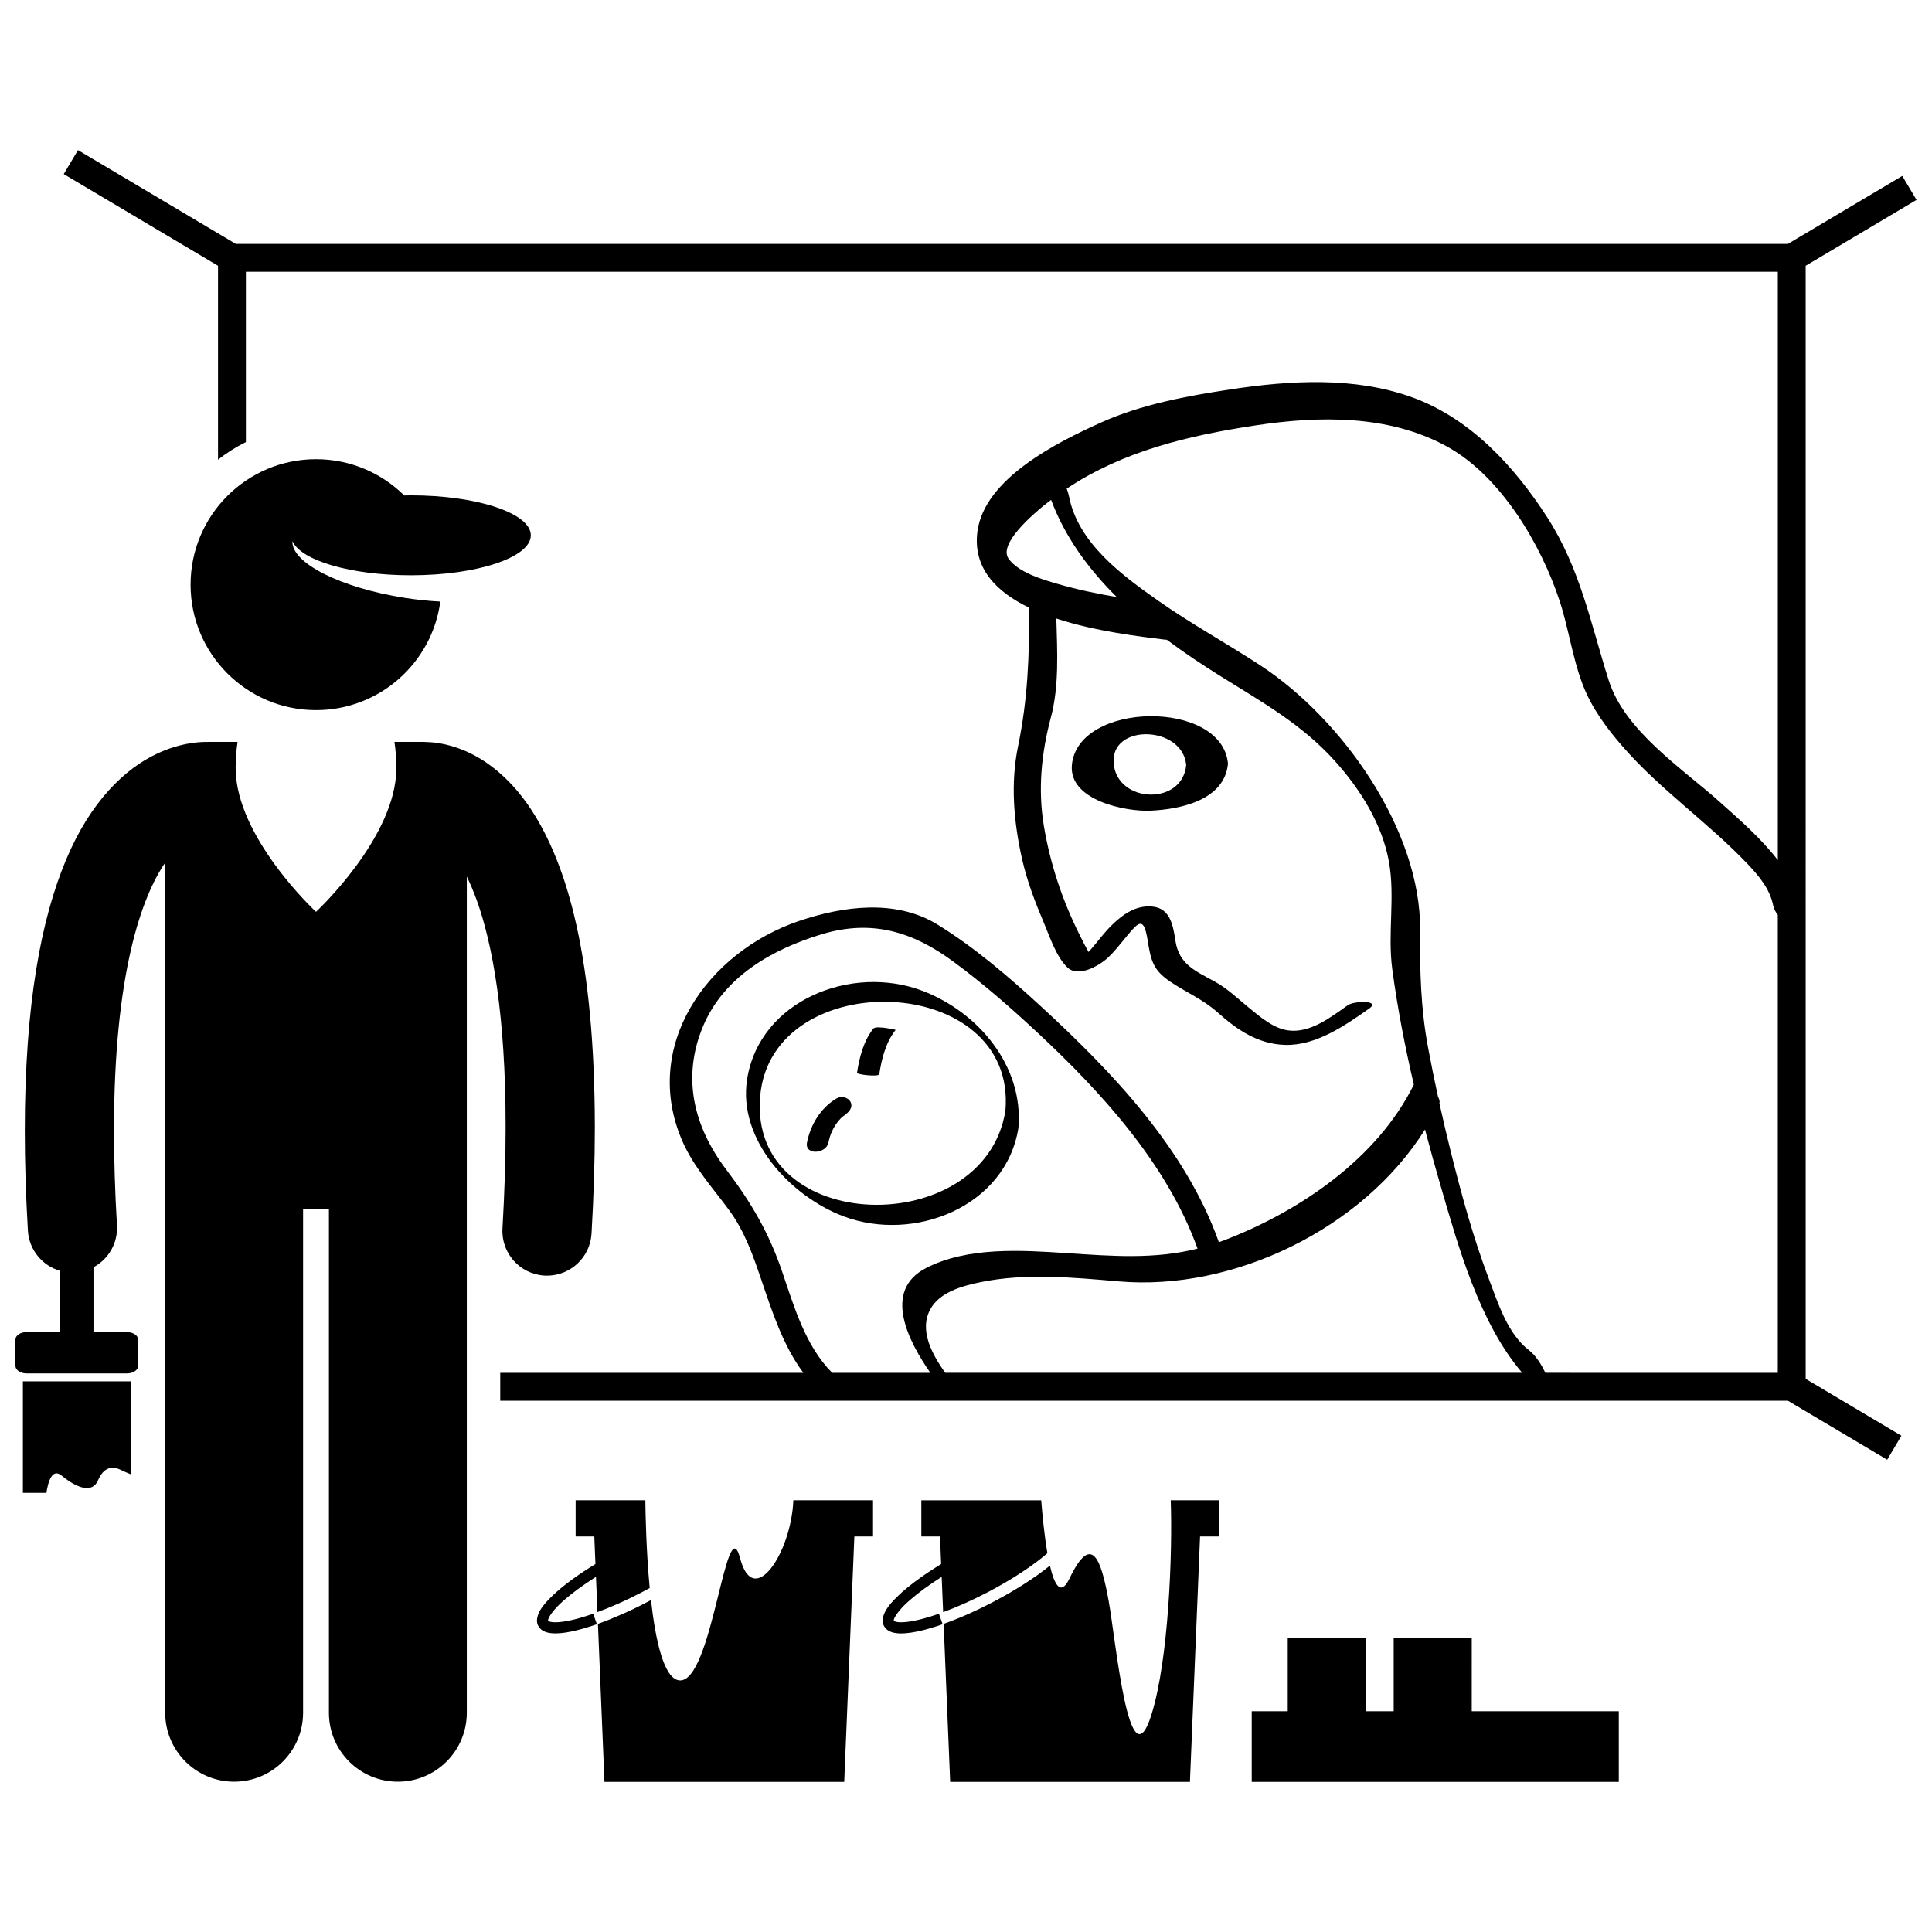 <?xml version="1.0" encoding="UTF-8"?>
<!-- Uploaded to: SVG Repo, www.svgrepo.com, Generator: SVG Repo Mixer Tools -->
<svg width="800px" height="800px" version="1.1" viewBox="144 144 512 512" xmlns="http://www.w3.org/2000/svg">
 <defs>
  <clipPath id="b">
   <path d="m160 183h491.9v348h-491.9z"/>
  </clipPath>
  <clipPath id="a">
   <path d="m148.09 340h153.91v277h-153.91z"/>
  </clipPath>
 </defs>
 <g clip-path="url(#b)">
  <path d="m209.17 216.02h405.97v155.93c-4.441-5.812-10.277-10.836-15.391-15.422-10.004-8.957-25.176-18.816-29.43-32.246-4.805-15.176-7.539-29.641-16.34-43.27-8.695-13.465-20.367-26.141-35.691-31.695-15.273-5.539-32.309-4.527-48.094-2.137-11.551 1.75-23.672 3.965-34.387 8.789-11.422 5.141-30.949 14.773-32.781 28.91-1.258 9.691 5.031 15.992 13.75 20.184-0.023 0.102-0.055 0.203-0.051 0.309 0.078 12.605-0.379 24.059-2.93 36.402-2.051 9.914-1.129 20.242 1.098 30.023 1.328 5.82 3.477 11.434 5.805 16.918 1.57 3.699 3.203 8.789 6.152 11.648 2.891 2.801 8.465-0.449 10.688-2.508 1.906-1.762 3.492-3.867 5.148-5.856 3.082-3.703 4.434-5.172 5.449 1.164 0.844 5.254 1.367 7.84 5.891 10.918 4.293 2.926 8.711 4.691 12.664 8.223 5.219 4.668 10.691 8.375 17.844 8.605 8.188 0.262 15.969-5.164 22.312-9.629 3.199-2.25-3.996-2.059-5.637-0.906-4.512 3.176-9.973 7.492-15.844 6.691-3.938-0.535-7.441-3.606-10.398-6.016-3.035-2.477-5.617-5.043-9.07-6.941-5.109-2.805-9.449-4.516-10.398-10.812-0.715-4.734-1.629-9.25-7.289-9.09-3.902 0.109-6.988 2.441-9.652 5.051-1.766 1.734-3.277 3.75-4.863 5.644-0.395 0.473-0.797 0.941-1.215 1.391-0.82-1.473-1.609-2.961-2.34-4.481-4.582-9.121-7.82-18.859-9.5-28.918-1.617-9.684-0.66-19.316 1.848-28.738 2.227-8.363 1.695-17.516 1.457-26.238 10.477 3.449 22.262 4.777 28.824 5.606 0.164 0.02 0.293 0.004 0.438 0.008 4.699 3.508 9.566 6.742 14.379 9.742 10.918 6.805 21.473 12.707 30.203 22.426 6.707 7.465 12.516 16.707 14.305 26.707 1.668 9.316-0.387 18.949 0.863 28.344 1.367 10.262 3.356 20.523 5.727 30.688-9.75 19.703-30.324 33.613-50.34 41.277-0.457 0.176-0.91 0.324-1.363 0.484-0.023-0.105-0.035-0.211-0.078-0.324-8.859-24.637-28.285-44.945-47.219-62.34-8.449-7.762-17.461-15.504-27.258-21.531-11.062-6.809-25.09-4.871-36.734-0.91-24.156 8.215-41.934 33.098-30.793 58.461 2.934 6.68 8.023 12.305 12.305 18.117 4.137 5.617 6.312 11.902 8.535 18.434 2.883 8.461 5.773 17.504 11.168 24.715h-80.336v7.387h341.25l26.305 15.633 3.773-6.352-25.371-15.078-0.004-294.98 29.375-17.453-3.773-6.352-30.305 18.008-411.34-0.004-41.812-24.844-3.773 6.352 40.883 24.293v51.391c2.285-1.797 4.758-3.363 7.387-4.66v-45.141zm215.03 82.691c-4.019-1.168-10.324-3.004-12.918-6.66-2.812-3.969 6.836-12.023 9.176-13.945 0.691-0.566 1.395-1.098 2.098-1.633 3.672 9.844 9.906 18.332 17.402 25.754-5.312-0.895-10.578-2.008-15.758-3.516zm97.445 144.62c1.336 5.098 2.746 10.168 4.211 15.191 4.535 15.555 10.16 36.039 21.547 49.289h-152.92c-3.367-4.789-7.023-11.191-3.926-16.863 2.488-4.566 8.566-6.18 13.23-7.148 11.926-2.469 24.684-1.258 36.711-0.215 30.328 2.621 64.621-13.879 81.148-40.254zm-170.33 37.766c-3.551-10.441-8.184-18.336-14.855-27.148-8.652-11.43-11.828-24.449-6.133-38 5.527-13.152 18.383-20.414 31.41-24.352 13.293-4.019 24.109-0.711 34.906 7.231 7.781 5.723 15.082 12.098 22.145 18.676 17.117 15.945 34.527 35.008 42.566 57.363 0.004 0.012 0.012 0.02 0.012 0.031-11.523 2.871-22.465 1.992-34.672 1.191-12-0.785-26.16-1.719-37.211 3.918-11.848 6.043-4.578 19.691 1.07 27.809h-26.008c-7.066-7.059-10.094-17.492-13.23-26.719zm202.21 26.715c-1.07-2.277-2.5-4.57-4.348-6-5.691-4.406-8.195-12.504-10.641-18.961-4.094-10.812-7.152-22.02-9.961-33.223-1.102-4.398-2.137-8.82-3.113-13.25 0.152-0.445-0.008-1.059-0.375-1.73-0.934-4.328-1.816-8.664-2.629-13.012-1.953-10.438-2.207-20.383-2.106-31.027 0.254-26.617-20.656-56.027-42.195-70.18-8.953-5.883-18.352-11.008-27.133-17.172-9.719-6.824-21.277-15.336-23.703-27.609-0.141-0.707-0.363-1.434-0.637-2.156 14.922-9.938 32.105-14.039 50.012-16.75 16.887-2.559 35.273-2.875 50.648 5.523 14.309 7.816 24.988 25.879 29.953 40.922 2.391 7.254 3.394 15.023 6.102 22.148 2.406 6.34 6.457 11.762 10.898 16.82 9.906 11.281 22.445 19.902 32.781 30.754 3.019 3.172 5.953 6.644 6.828 11.031 0.176 0.887 0.629 1.75 1.227 2.519v121.36z"/>
 </g>
 <path d="m428.06 346.73c-0.855 9.391 14.223 12.391 20.75 12.113 7.938-0.336 19.738-2.769 20.617-12.477-1.555-17.082-39.828-16.535-41.367 0.363zm11.078-0.363c-0.977-10.711 18.258-10.16 19.215 0.363-0.988 10.863-18.258 10.176-19.215-0.363z"/>
 <path d="m413.89 442.91c1.414-16.445-10.699-30.746-25.465-36.348-18.703-7.094-43.086 2.473-46.426 23.398-2.574 16.121 11.586 31.082 25.469 36.348 18.703 7.094 43.082-2.473 46.422-23.398zm-68.438-8.395c3.012-34.973 68.16-32.965 64.992 3.848-5.496 34.414-68.188 33.25-64.992-3.848z"/>
 <path d="m375.43 416.61c-2.57 3.219-3.707 7.68-4.309 11.695-0.07 0.473 5.781 1.145 5.898 0.367 0.602-4.016 1.738-8.48 4.309-11.695 0.133-0.164-2.777-0.598-2.926-0.605-0.605-0.035-2.512-0.34-2.973 0.238z"/>
 <path d="m365.71 435.09c-4.215 2.488-6.883 6.918-7.84 11.648-0.711 3.492 5.051 3.102 5.664 0.086 0.449-2.207 1.316-4.148 2.762-5.875 0.551-0.66 0.645-0.715 1.238-1.203 0.309-0.254 1.602-1.043 0.227-0.23 1.18-0.695 2.344-1.977 1.656-3.453-0.605-1.305-2.523-1.668-3.707-0.973z"/>
 <g clip-path="url(#a)">
  <path d="m180.6 505.98v-6.977c0-0.793-0.691-1.469-1.688-1.789-0.387-0.125-0.812-0.199-1.27-0.199h-8.867v-17.176c3.93-2.113 6.496-6.356 6.219-11.102-0.535-9.117-0.777-17.469-0.777-25.121-0.055-41.531 7.359-62.008 13.562-71v225.28c0 10.094 8.18 18.27 18.27 18.27 10.09 0 18.27-8.176 18.27-18.27v-133.39h6.848v133.39c0 10.094 8.18 18.27 18.27 18.27s18.27-8.176 18.27-18.27v-221.59c0.875 1.797 1.758 3.859 2.633 6.262 4.164 11.547 7.664 30.484 7.652 60.051 0.004 8.148-0.262 17.098-0.832 26.926-0.383 6.516 4.598 12.113 11.113 12.492 0.23 0.016 0.465 0.02 0.691 0.02 6.215 0 11.43-4.848 11.797-11.133 0.594-10.242 0.875-19.652 0.875-28.301-0.062-44.598-7.188-69.285-16.898-84.121-4.856-7.367-10.531-12.094-15.781-14.711-5.039-2.539-9.469-3.117-12.133-3.152-0.18-0.008-0.355-0.027-0.539-0.027h-7.754c0.324 2.156 0.508 4.457 0.508 6.918 0 18.359-21.297 38.117-21.297 38.117s-21.297-19.758-21.297-38.117c0-2.461 0.184-4.762 0.508-6.918h-7.754c-0.07 0-0.137 0.008-0.207 0.008-0.094 0-0.172-0.004-0.27-0.004-2.793-0.008-7.594 0.504-13.117 3.125-8.359 3.883-17.621 12.582-24.098 28.113-6.551 15.574-10.922 38.039-10.938 71.762 0 8.152 0.262 16.965 0.82 26.504 0.305 5.137 3.84 9.312 8.516 10.664v16.227h-8.855c-1.633 0-2.957 0.891-2.957 1.992v6.977c0 1.098 1.324 1.992 2.957 1.992h26.598c0.457 0 0.883-0.074 1.27-0.199 0.992-0.324 1.684-1 1.684-1.793z"/>
 </g>
 <path d="m160.37 535.07c4.188 3.445 8.129 4.68 9.605 1.23 1.477-3.445 3.695-3.938 6.156-2.707 0.668 0.332 1.551 0.727 2.504 1.094v-24.613l-28.57-0.004v29.551h6.231c0.477-3.133 1.57-6.613 4.074-4.551z"/>
 <path d="m227.75 332.19c16.844 0 30.75-12.523 32.938-28.77-3-0.152-6.16-0.473-9.414-0.98-17.023-2.648-30.148-9.32-29.766-15.031 2.25 5.117 15.43 9.043 31.395 9.043 17.547 0 31.77-4.742 31.77-10.59 0-5.848-14.223-10.59-31.77-10.59-0.602 0-1.184 0.02-1.777 0.031-6.004-5.941-14.258-9.609-23.375-9.609-18.359 0-33.246 14.887-33.246 33.246 0 18.367 14.883 33.25 33.246 33.25z"/>
 <path d="m534.03 578.04h-20.688v19.457h-7.391v-19.457h-20.688v19.457h-9.543v18.715h97.277v-18.715h-38.969z"/>
 <path d="m340.14 556.97c-3.695-14.059-7.387 33.738-16.254 32.332-3.973-0.633-6.16-10.535-7.371-21.277-0.348 0.188-0.688 0.375-1.039 0.559-4.602 2.402-9.055 4.348-13.016 5.754l1.73 41.871h63.539l2.684-65.027h4.949v-9.594h-21.117c-0.531 13.785-10.508 29.062-14.105 15.383z"/>
 <path d="m296.12 573.19c-2 0.488-3.695 0.734-4.918 0.73-0.73 0.004-1.285-0.09-1.598-0.207-0.32-0.121-0.328-0.195-0.336-0.188 0-0.008-0.012-0.012-0.012-0.09-0.145-0.492 1.289-2.871 4.188-5.336 2.172-1.918 5.082-4.059 8.496-6.223l0.387 9.348c3.602-1.324 7.617-3.09 11.773-5.266 0.707-0.367 1.395-0.742 2.082-1.117-0.938-9.898-1.121-19.793-1.156-23.258h-18.477v9.594h4.949l0.301 7.309c-4.141 2.519-7.676 5.062-10.312 7.394-3.027 2.781-5.047 4.969-5.188 7.551-0.004 0.492 0.105 1.004 0.348 1.457 0.957 1.652 2.707 1.953 4.547 1.977 1.586 0 3.465-0.285 5.617-0.812 1.648-0.402 3.449-0.945 5.371-1.621l-0.754-2.148-0.223-0.641c-1.832 0.656-3.551 1.172-5.086 1.547z"/>
 <path d="m449.12 598.48c-5.91 18.715-9.359-19.457-11.328-30.293s-4.434-18.227-10.344-5.91c-2.289 4.769-3.988 1.91-5.207-3.367-3.852 3.113-9.102 6.512-15.145 9.672-4.602 2.406-9.055 4.348-13.02 5.758l1.73 41.871h63.539l2.684-65.027h4.949v-9.594h-12.723c0.5 13.547-0.496 42.199-5.137 56.891z"/>
 <path d="m392.83 571.65c-1.844 0.648-3.562 1.164-5.094 1.543-1.996 0.492-3.695 0.73-4.918 0.727-0.73 0.008-1.285-0.09-1.598-0.203-0.32-0.121-0.328-0.191-0.336-0.188 0-0.008-0.012-0.012-0.012-0.086-0.141-0.496 1.285-2.875 4.188-5.336 2.172-1.918 5.082-4.059 8.496-6.219l0.387 9.348c3.602-1.328 7.617-3.094 11.777-5.266 6.562-3.418 12.184-7.188 15.855-10.355-0.801-4.621-1.328-10.07-1.645-14.023h-31.766v9.594h4.949l0.301 7.309c-4.141 2.523-7.672 5.066-10.312 7.398-3.031 2.781-5.047 4.969-5.188 7.551 0 0.492 0.109 1 0.352 1.457 0.957 1.652 2.707 1.953 4.547 1.977 1.586-0.004 3.469-0.293 5.621-0.816 1.648-0.402 3.449-0.949 5.371-1.621l-0.594-1.691-0.387-1.098z"/>
</svg>